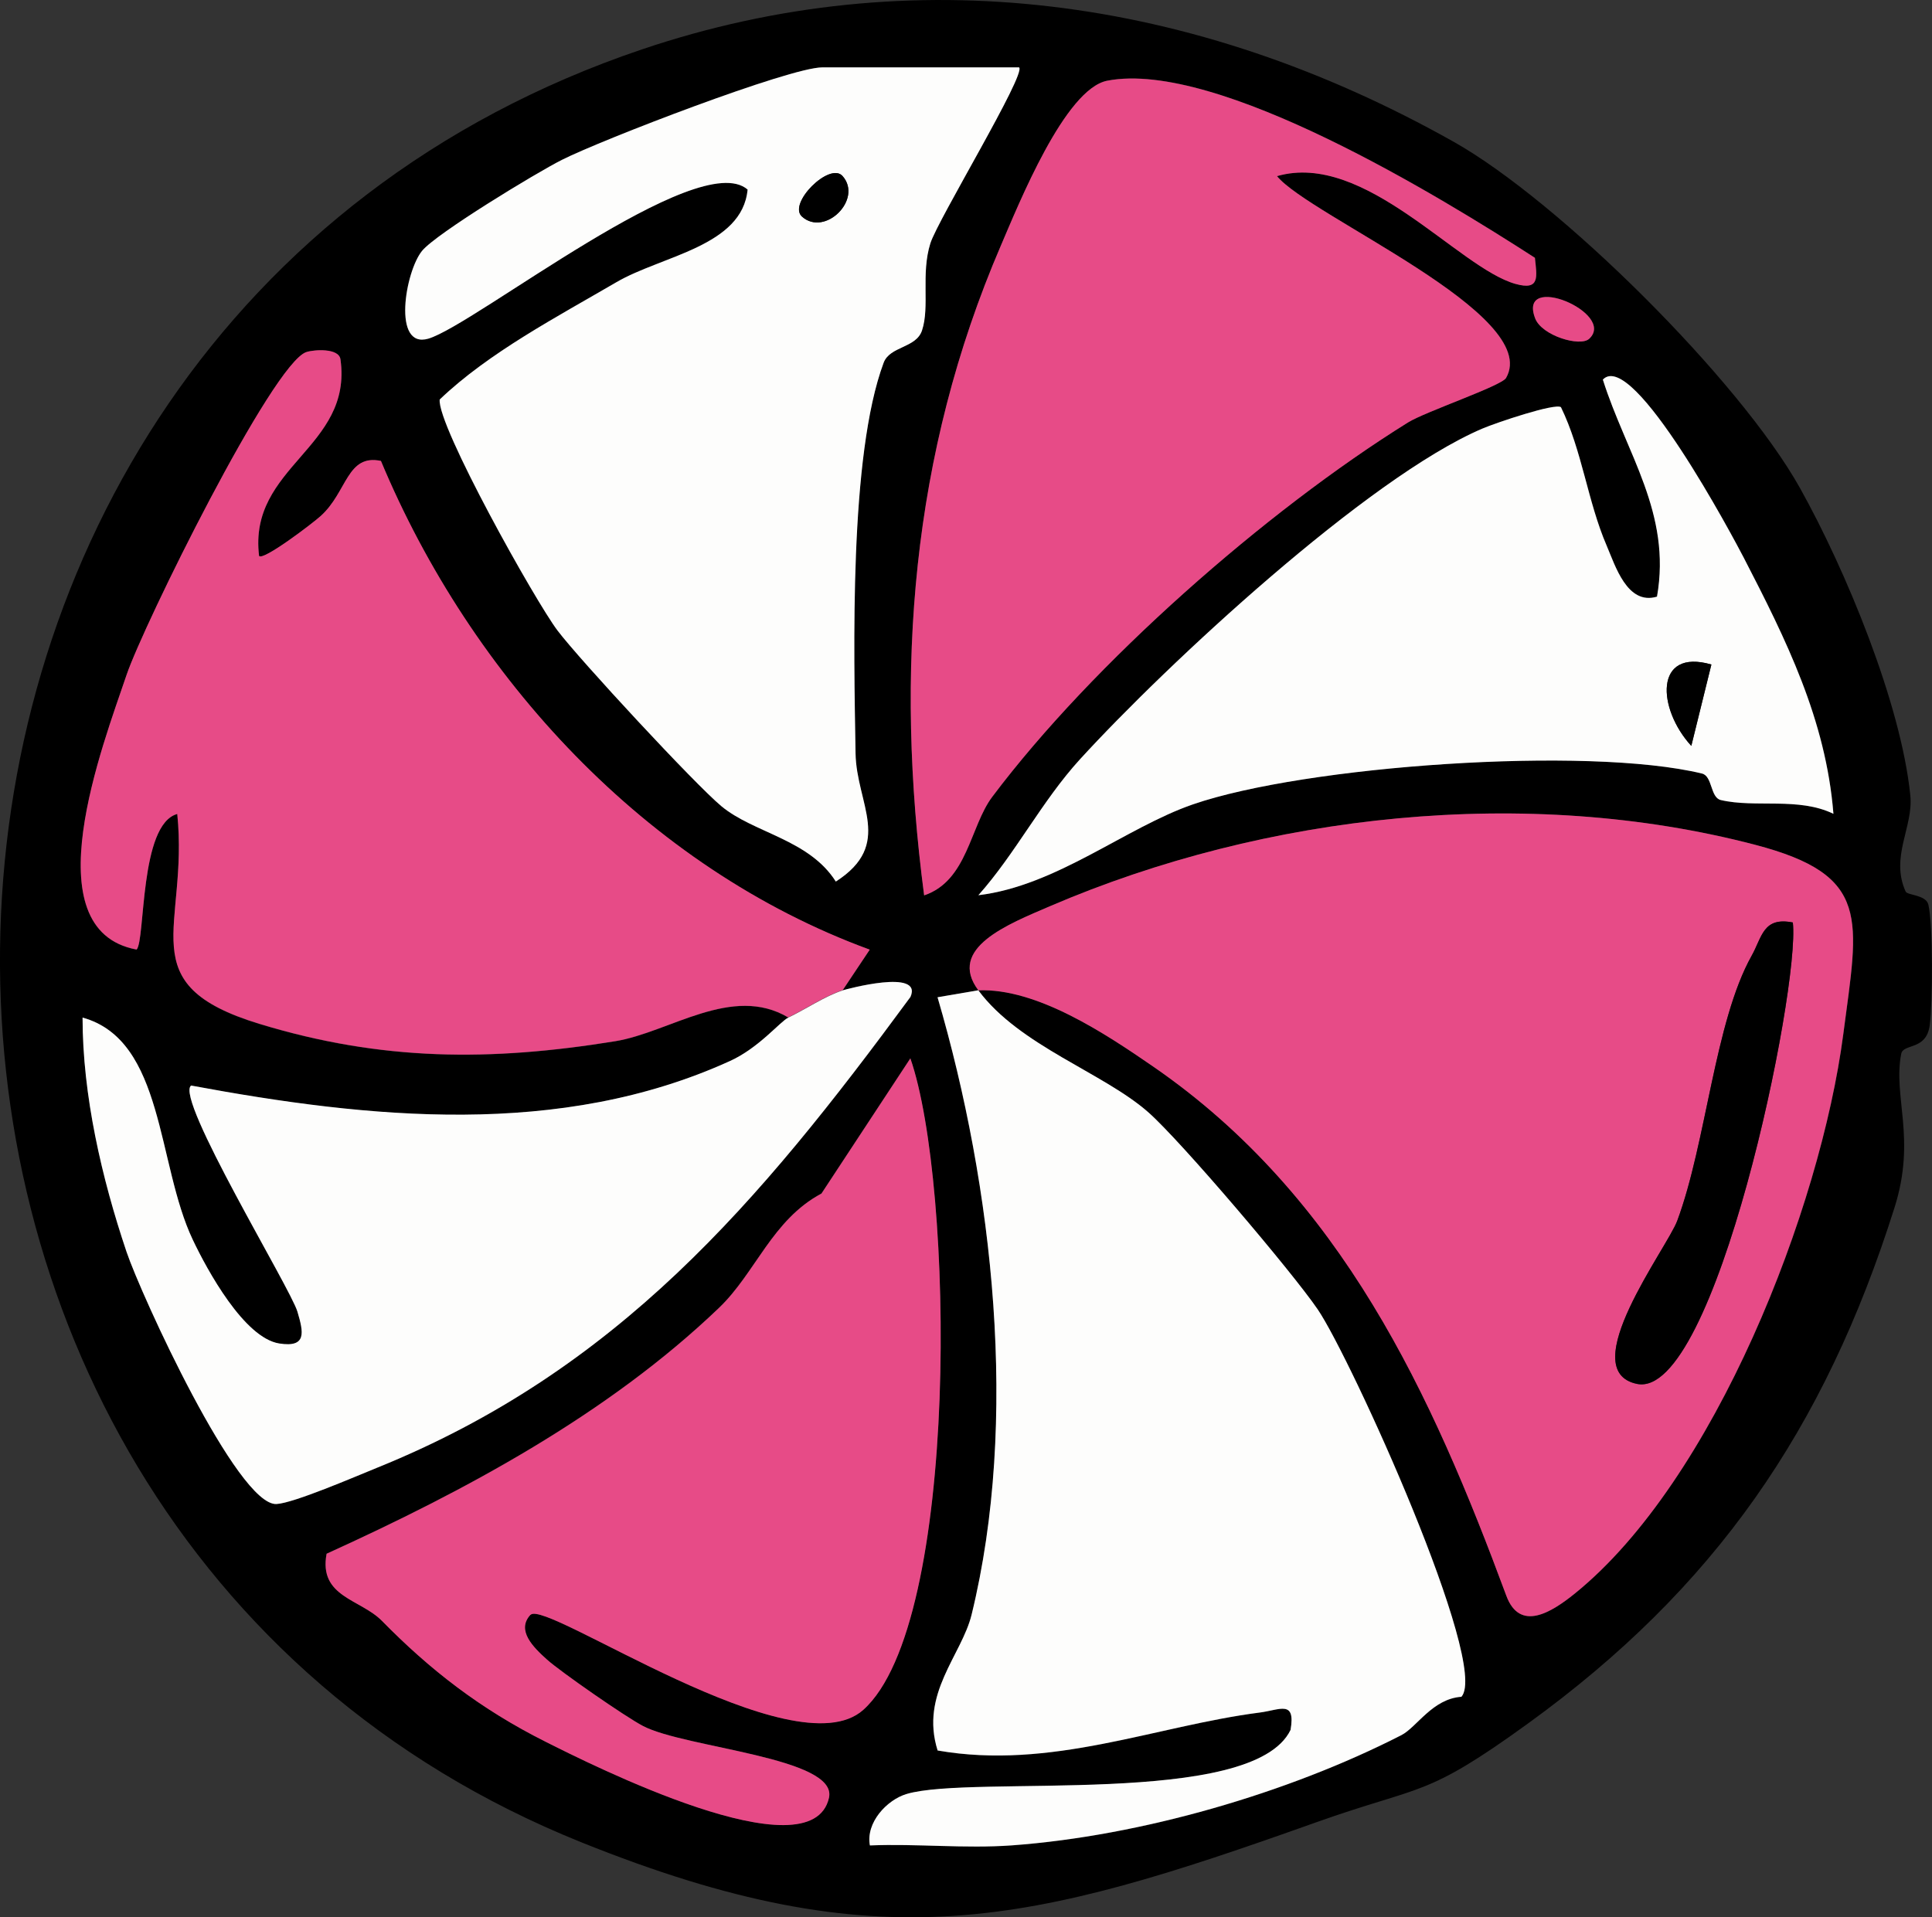 <?xml version="1.0" encoding="UTF-8"?>
<svg id="Layer_2" data-name="Layer 2" xmlns="http://www.w3.org/2000/svg" viewBox="0 0 229.09 227.38">
  <rect x="0" y="0" width="229.09" height="227.38" fill="#333333" stroke="none"/>
  <defs>
    <style>
      .cls-1 {
        fill: #fdfdfc;
      }

      .cls-2 {
        fill: #e74b87;
      }
    </style>
  </defs>
  <g id="Layer_1-2" data-name="Layer 1">
    <g>
      <path d="M225.99,105.76c.19.41,2.4.36,2.67,1.53.56,2.41.52,11.58.16,14.3-.4,3.03-3.13,2.13-3.38,3.39-1,5.1,1.81,9.99-.79,18.22-8.31,26.35-21.32,45.17-43.48,61.21-12.33,8.93-12.43,7.2-25.19,11.74-33.84,12.05-51.45,16.67-87.07,2.33C-25.46,180.51-22.76,39.28,76.11,5.86c32.03-10.82,65.5-6.36,96.27,10.96,12.5,7.04,33.87,28.22,41.05,41.05,5.41,9.68,11.99,25.55,13.09,36.48.38,3.72-2.43,7.29-.54,11.42ZM120.84,7.99h-23.34c-3.88,0-26.14,8.58-30.88,10.97-3.06,1.54-14.9,8.74-16.58,10.79-2,2.45-3.56,11.68.75,10.41,5.51-1.63,32-22.75,37.85-17.68-.62,6.74-10.18,7.85-15.56,10.99-6.98,4.08-15.13,8.34-20.95,13.91-.34,3.06,11.35,23.96,13.98,27.41,2.68,3.52,16.27,18.2,19.42,20.82,3.84,3.19,10.39,3.92,13.57,8.94,6.88-4.42,2.44-9.19,2.34-15.2-.2-12.22-.78-35.3,3.33-46.33.74-1.99,3.85-1.72,4.55-3.83.94-2.82-.15-6.68.99-10.33.88-2.8,11.4-20.1,10.52-20.87ZM182,30.56c-11.08-7.15-37.65-23.49-50.68-21-5.04.96-10.52,14.65-12.65,19.6-10.63,24.71-12.59,50.44-9.08,77.02,5.14-1.73,5.44-8.17,8.07-11.68,11.91-15.85,32.41-33.9,49.31-44.41,2.06-1.28,11.08-4.33,11.62-5.27,4.33-7.52-23.31-19.19-27.16-23.94,10.4-3,21.45,10.86,28.27,12.78,2.96.83,2.54-.87,2.31-3.11ZM188.44,40.18c3.27-3.04-8.53-8.02-6.41-2.43.78,2.07,5.35,3.42,6.41,2.43ZM99.92,117.45l3.21-4.81c-26.53-9.72-47.29-32.39-57.96-57.96-4.04-.85-3.99,3.67-7.13,6.52-.99.9-6.86,5.36-7.32,4.75-1.3-10.65,11.13-12.8,9.65-23.32-.19-1.37-3.15-1.15-4.04-.86-4.01,1.29-19.34,32.42-21.32,38.28-2.8,8.29-11.32,30.27,1.19,32.58,1.05-1.12.32-14.87,4.82-16.08,1.38,13.57-5.7,20.18,9.73,24.89,14.53,4.43,27.4,4.46,42.2,2.06,6.46-1.05,13.85-6.79,20.53-2.81-.97.47-3.49,3.59-6.92,5.15-20.15,9.17-42.81,6.83-63.9,2.91-1.97,1.48,11.78,24.03,12.61,26.82.72,2.44,1.14,4.29-2.16,3.77-4.13-.66-8.51-8.63-10.25-12.3-4.28-9-3.36-23.67-13.07-26.35,0,9.21,2.27,19.04,5.21,27.77,1.72,5.1,13.18,30.18,17.79,29.92,2.05-.12,9.28-3.24,11.89-4.29,28.49-11.52,45.27-31.35,63.28-55.85,1.5-3.4-7.65-.91-8.04-.78ZM217.41,96.52c-.89-11.18-5.62-20.67-10.64-30.39-1.09-2.1-13.14-24.87-16.7-21.11,2.77,8.77,8.17,15.84,6.42,25.74-3.53,1.06-4.95-3.7-5.97-6.05-2.26-5.23-2.9-11.24-5.42-16.42-.7-.51-7.68,1.84-9.34,2.55-13.59,5.82-37.39,27.94-47.7,39.22-4.51,4.94-7.64,11.16-12.04,16.11,9.25-1.11,17.47-8.02,25.43-10.77,13.27-4.59,46.75-6.97,60.38-3.66,1.25.3.98,2.84,2.22,3.14,4.1.97,9.23-.38,13.37,1.64ZM116.01,117.45c6.95-.28,15.05,5.12,20.74,9.04,22.4,15.44,33.06,38.96,41.87,62.75,1.6,4.33,5.32,2.01,8.12-.25,16.58-13.4,29.14-45.65,31.84-66.36,1.79-13.7,3.38-18.82-10.45-22.44-27.07-7.08-58.02-3.71-83.59,7.27-5,2.15-12.27,4.99-8.52,9.99l-4.85.83c6.62,22.58,9.67,50.23,4.04,73.22-1.18,4.82-6.15,9.37-4.03,16.11,13.45,2.35,25.79-2.9,38.19-4.5,2.42-.31,4.27-1.53,3.66,2.06-4.48,9.29-37.73,5.27-45.53,7.6-2.32.69-4.86,3.38-4.35,6.1,5.58-.24,11.29.4,16.87-.01,15.26-1.12,32.74-6.2,46.15-13.07,1.85-.95,3.68-4.31,7.12-4.55,3.39-3.81-13.11-40.16-17.04-45.94-3.03-4.46-16.23-19.98-20.09-23.38-5.33-4.7-15.27-7.88-20.15-14.46ZM62.9,191.51c1.78-1.92,31.25,18.59,39.45,11.27,11.51-10.27,10.77-62.41,5.59-77.27l-10.54,16.03c-5.86,3.13-7.82,9.42-12.15,13.56-13.19,12.63-30.11,21.7-46.53,29.16-.96,5.14,4.01,5.36,6.57,7.97,5.68,5.78,11.68,10.46,19.42,14.34,5.24,2.63,31.51,15.88,33.58,6.63,1.07-4.78-17.05-5.89-22.05-8.51-2.07-1.09-9.71-6.38-11.39-7.88s-3.67-3.47-1.96-5.31Z"/>
      <path class="cls-2" d="M116.01,117.45c-3.75-5.01,3.52-7.84,8.52-9.99,25.57-10.98,56.53-14.35,83.59-7.27,13.83,3.62,12.24,8.74,10.45,22.44-2.7,20.7-15.26,52.96-31.84,66.36-2.8,2.26-6.52,4.58-8.12.25-8.81-23.79-19.47-47.31-41.87-62.75-5.69-3.92-13.8-9.32-20.74-9.04ZM212.59,109.41c-3.54-.7-3.64,1.72-4.89,3.95-4.38,7.82-5.37,22.15-8.82,31.43-1.19,3.19-12.27,17.79-4.77,19.34,9.27,1.91,19.35-46.85,18.48-54.71Z"/>
      <path class="cls-1" d="M116.01,117.45c4.88,6.58,14.82,9.76,20.15,14.46,3.85,3.39,17.05,18.92,20.09,23.38,3.93,5.78,20.43,42.14,17.04,45.94-3.44.24-5.28,3.6-7.12,4.55-13.41,6.87-30.89,11.95-46.15,13.07-5.59.41-11.29-.22-16.87.01-.51-2.72,2.03-5.41,4.35-6.1,7.8-2.33,41.05,1.7,45.53-7.6.61-3.59-1.24-2.37-3.66-2.06-12.4,1.6-24.73,6.85-38.19,4.5-2.12-6.74,2.85-11.29,4.03-16.11,5.62-22.99,2.58-50.64-4.04-73.22l4.85-.83Z"/>
      <path class="cls-2" d="M93.48,120.67c-6.68-3.97-14.07,1.76-20.53,2.81-14.8,2.4-27.67,2.37-42.2-2.06-15.43-4.71-8.35-11.32-9.73-24.89-4.5,1.21-3.77,14.96-4.82,16.08-12.51-2.32-3.99-24.29-1.19-32.58,1.98-5.86,17.31-36.98,21.32-38.28.88-.29,3.85-.51,4.04.86,1.48,10.52-10.96,12.67-9.65,23.32.46.61,6.33-3.85,7.32-4.75,3.14-2.84,3.09-7.37,7.13-6.52,10.67,25.57,31.43,48.25,57.96,57.96l-3.21,4.81c-2.04.65-4.38,2.23-6.44,3.22Z"/>
      <path class="cls-1" d="M120.84,7.99c.88.77-9.64,18.07-10.52,20.87-1.14,3.64-.05,7.51-.99,10.33-.7,2.11-3.81,1.85-4.55,3.83-4.11,11.03-3.53,34.11-3.33,46.33.1,6.01,4.54,10.78-2.34,15.2-3.18-5.02-9.74-5.75-13.57-8.94-3.15-2.62-16.75-17.3-19.42-20.82-2.62-3.45-14.31-24.35-13.98-27.41,5.82-5.57,13.97-9.83,20.95-13.91,5.37-3.14,14.93-4.25,15.56-10.99-5.85-5.08-32.34,16.05-37.85,17.68-4.31,1.27-2.75-7.97-.75-10.41,1.67-2.05,13.52-9.25,16.58-10.79,4.74-2.39,27.01-10.97,30.88-10.97h23.34ZM99.91,20.88c-1.52-1.72-6.54,3.27-4.81,4.81,2.71,2.42,7.24-2.05,4.81-4.81Z"/>
      <path class="cls-2" d="M182,30.56c.23,2.24.65,3.94-2.31,3.11-6.81-1.92-17.86-15.78-28.27-12.78,3.86,4.74,31.49,16.42,27.16,23.94-.54.94-9.56,3.99-11.62,5.27-16.89,10.51-37.4,28.56-49.31,44.41-2.64,3.51-2.93,9.95-8.07,11.68-3.5-26.58-1.54-52.31,9.08-77.02,2.13-4.95,7.61-18.64,12.65-19.6,13.02-2.49,39.6,13.85,50.68,21Z"/>
      <path class="cls-2" d="M62.9,191.51c-1.71,1.85.36,3.87,1.96,5.31s9.31,6.8,11.39,7.88c5,2.62,23.12,3.73,22.05,8.51-2.07,9.26-28.35-4-33.58-6.63-7.75-3.88-13.75-8.56-19.42-14.34-2.56-2.61-7.54-2.83-6.57-7.97,16.42-7.46,33.35-16.53,46.53-29.16,4.33-4.14,6.29-10.43,12.15-13.56l10.54-16.03c5.18,14.86,5.92,67-5.59,77.27-8.2,7.32-37.67-13.2-39.45-11.27Z"/>
      <path class="cls-1" d="M99.92,117.45c.38-.12,9.54-2.62,8.04.78-18.01,24.5-34.79,44.33-63.28,55.85-2.61,1.06-9.84,4.18-11.89,4.29-4.61.26-16.07-24.82-17.79-29.92-2.94-8.73-5.21-18.56-5.21-27.77,9.71,2.69,8.79,17.35,13.07,26.35,1.74,3.67,6.11,11.64,10.25,12.3,3.3.52,2.88-1.33,2.16-3.77-.82-2.8-14.58-25.34-12.61-26.82,21.1,3.92,43.76,6.26,63.9-2.91,3.44-1.56,5.95-4.69,6.92-5.15,2.06-.99,4.4-2.57,6.44-3.22Z"/>
      <path class="cls-1" d="M217.41,96.52c-4.14-2.02-9.26-.67-13.37-1.64-1.25-.3-.97-2.83-2.22-3.14-13.62-3.3-47.1-.93-60.38,3.66-7.96,2.75-16.17,9.66-25.43,10.77,4.4-4.94,7.53-11.17,12.04-16.11,10.31-11.28,34.11-33.4,47.7-39.22,1.66-.71,8.64-3.06,9.34-2.55,2.52,5.18,3.16,11.18,5.42,16.42,1.01,2.35,2.43,7.11,5.97,6.05,1.74-9.9-3.65-16.97-6.42-25.74,3.56-3.75,15.61,19.01,16.7,21.11,5.02,9.72,9.75,19.21,10.64,30.39ZM202.93,78.81c-6.81-1.97-6.43,5.24-2.38,9.65l2.38-9.65Z"/>
      <path class="cls-2" d="M188.44,40.18c-1.06.99-5.63-.36-6.41-2.43-2.12-5.59,9.68-.61,6.41,2.43Z"/>
      <path d="M212.59,109.41c.87,7.87-9.21,56.63-18.48,54.71-7.5-1.55,3.59-16.14,4.77-19.34,3.45-9.27,4.44-23.6,8.82-31.43,1.25-2.23,1.35-4.65,4.89-3.95Z"/>
      <path d="M99.91,20.88c2.43,2.76-2.1,7.23-4.81,4.81-1.73-1.54,3.29-6.54,4.81-4.81Z"/>
      <path d="M202.93,78.81l-2.38,9.65c-4.05-4.41-4.43-11.62,2.38-9.65Z"/>
    </g>
  </g>
</svg>